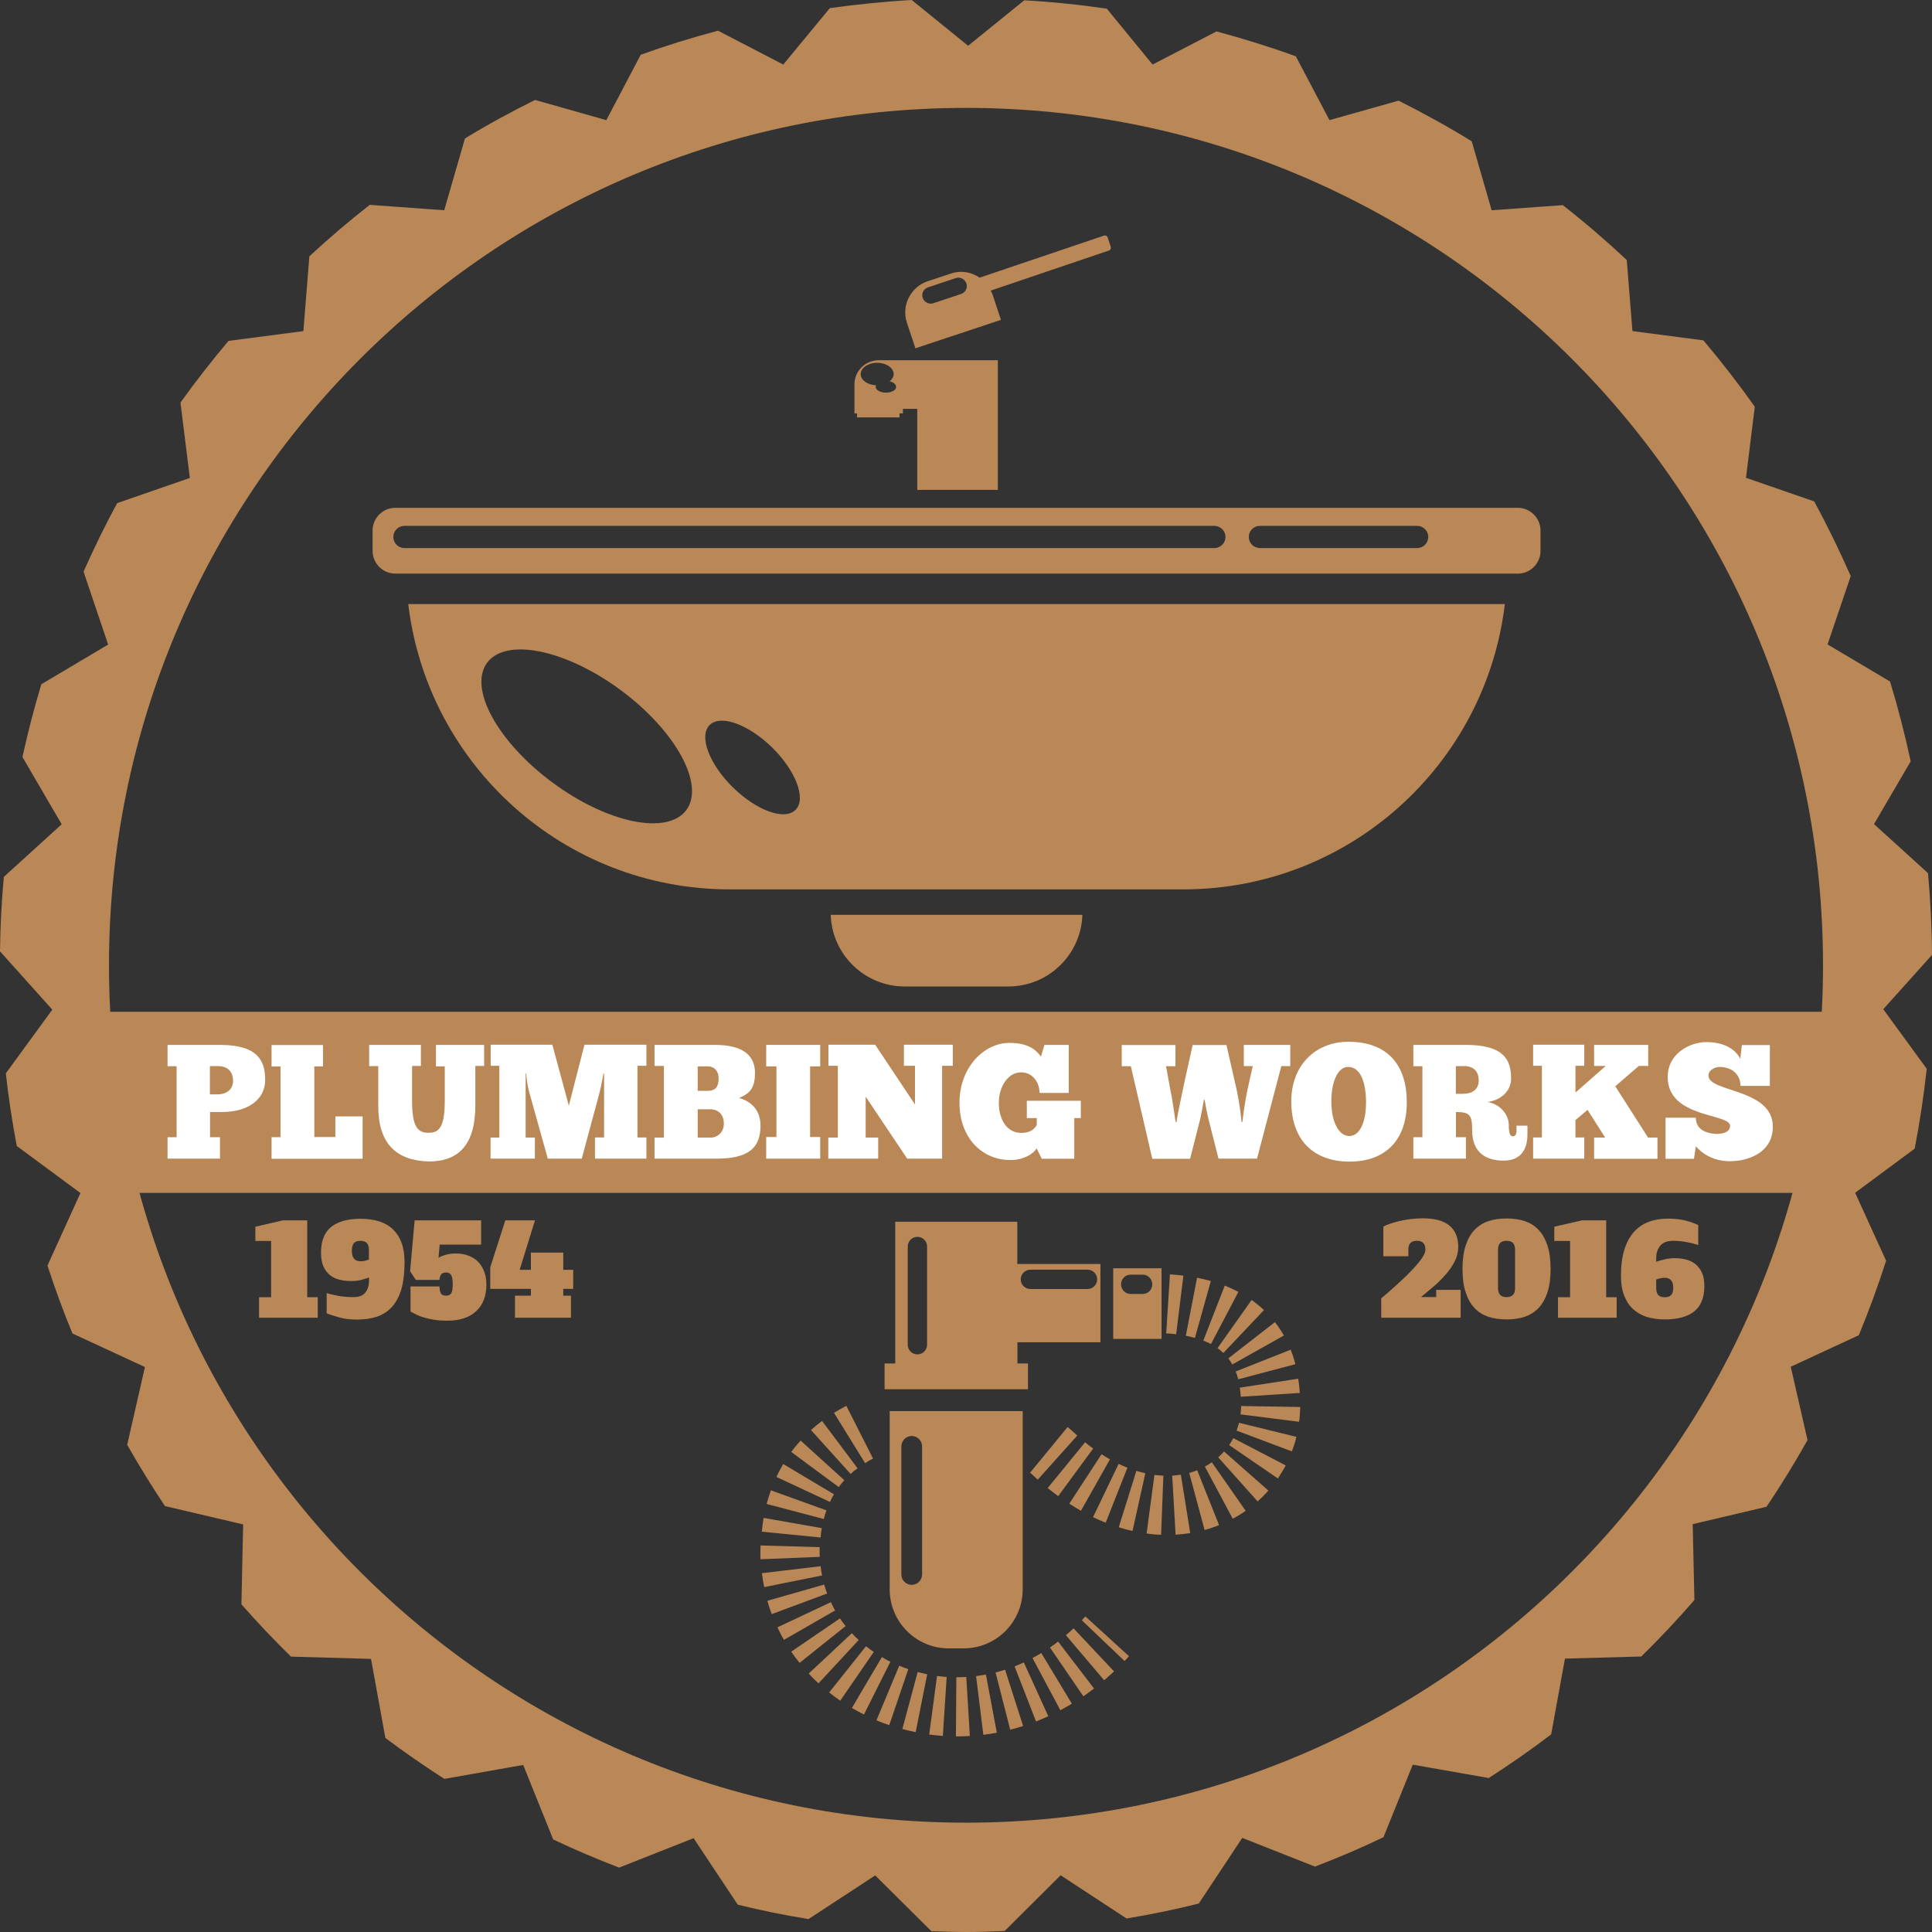 <svg width="100" height="100" viewBox="0 0 100 100" fill="none" xmlns="http://www.w3.org/2000/svg">
<rect x="0" y="0" width="100" height="100" fill="#333333" stroke="none"/>
<path d="M96.028 52.369H4.428V61.744H96.028V52.369Z" fill="#BA8756"/>
<path d="M11.4 54.084C13.357 54.084 13.725 54.923 13.725 55.887C13.725 56.998 12.717 57.557 11.511 57.557H10.871V58.86H11.386V59.971H8.672V58.86H9.142V55.188H8.672V54.084H11.4ZM10.864 56.645H11.239C11.724 56.645 12.062 56.395 12.062 55.946C12.062 55.453 11.768 55.18 11.283 55.18H10.864V56.645Z" fill="white"/>
<path d="M16.718 54.084V55.195H16.269V58.852H17.358V57.785H18.77V59.978H14.056V58.86H14.519V55.203H14.056V54.091H16.718V54.084Z" fill="white"/>
<path d="M21.786 54.084V55.173H21.33V56.99C21.33 58.344 21.631 58.632 22.168 58.632C22.683 58.632 23.021 58.425 23.021 56.983V55.195H22.565V54.084H25.059V55.173H24.603V57.219C24.603 59.213 23.772 60.118 22.19 60.118C20.491 60.066 19.579 59.176 19.579 57.263V55.18H19.108V54.084H21.786Z" fill="white"/>
<path d="M31.237 55.57C31.171 55.945 31.053 56.504 30.994 56.696L30.112 59.97H28.354L27.413 56.607C27.368 56.468 27.258 55.982 27.236 55.563H27.207V58.881H27.685V59.97H25.39V58.881H25.846V55.165H25.397V54.076H28.589L29.443 57.225L30.252 54.076H33.458V55.165H32.995V58.874H33.458V59.97H30.796V58.874H31.267V56.063V55.563H31.237V55.57Z" fill="white"/>
<path d="M33.878 58.882H34.363V55.173H33.878V54.084H37.018C38.416 54.084 39.078 54.606 39.078 55.526C39.078 56.233 38.886 56.578 38.254 56.829C38.857 56.998 39.364 57.439 39.364 58.264C39.364 59.448 38.703 59.971 37.077 59.971H33.878V58.882ZM36.106 56.461H36.621C37.07 56.461 37.195 56.218 37.195 55.813C37.195 55.423 36.959 55.195 36.643 55.195H36.114V56.461H36.106ZM36.783 58.882C37.136 58.882 37.467 58.609 37.467 58.16C37.467 57.734 37.224 57.417 36.761 57.417H36.114V58.882H36.783Z" fill="white"/>
<path d="M42.454 54.084V55.195H41.931V58.852H42.454V59.971H39.659V58.852H40.188V55.195H39.659V54.084H42.454Z" fill="white"/>
<path d="M48.764 55.173V59.97H46.955L44.807 56.762V58.881H45.455V59.97H42.873V58.881H43.366V55.165H42.88V54.076H45.3L47.359 57.167V55.165H46.786V54.076H49.316V55.165H48.764V55.173Z" fill="white"/>
<path d="M53.655 59.44C53.472 59.749 52.949 60.044 52.302 60.044C50.831 60.044 49.662 58.896 49.662 57.078C49.662 55.246 50.934 53.98 52.243 53.98C53.464 53.98 53.751 54.554 53.883 54.687L54.06 54.084H55.318V56.571H53.81C53.788 55.886 53.346 55.504 52.854 55.504C52.17 55.504 51.699 56.247 51.699 57.086C51.699 57.947 52.118 58.638 52.854 58.638C53.332 58.638 53.538 58.447 53.663 58.226V57.873H53.148V56.975H55.943V57.873H55.605V59.977H53.92L53.655 59.44Z" fill="white"/>
<path d="M60.9 58.072C60.915 57.837 61.143 56.785 61.312 55.983L61.731 54.091H63.482L64.011 56.417C64.129 56.961 64.225 57.653 64.261 58.072H64.306C64.342 57.69 64.482 56.814 64.556 56.461L64.843 55.18H64.379V54.084H66.784V55.18H66.321L65.063 59.971H63.07L62.562 57.969C62.489 57.682 62.393 57.189 62.349 56.924H62.312C62.276 57.175 62.173 57.704 62.114 57.955L61.599 59.978H59.642L58.532 55.188H58.061V54.091H60.841V55.188H60.356L60.577 56.417C60.672 56.821 60.812 57.822 60.849 58.072H60.9Z" fill="white"/>
<path d="M66.836 56.998C66.836 55.18 68.049 53.922 69.793 53.922C71.852 53.922 72.816 55.158 72.816 57.056C72.816 58.962 71.756 60.125 69.851 60.125C68.086 60.125 66.836 59.109 66.836 56.998ZM70.705 57.056C70.705 56.041 70.425 55.224 69.778 55.224C69.263 55.217 68.91 55.96 68.91 56.998C68.91 58.101 69.307 58.8 69.844 58.8C70.374 58.8 70.705 58.101 70.705 57.056Z" fill="white"/>
<path d="M75.882 54.084C77.839 54.084 78.214 54.857 78.214 55.821C78.214 56.475 77.692 56.939 76.993 57.042C77.574 57.123 78.096 57.631 78.096 58.241C78.096 58.602 78.148 58.815 78.302 58.815C78.427 58.815 78.494 58.712 78.494 58.543V58.264H79.06V58.727C79.06 59.426 78.766 60.074 77.832 60.074C76.728 60.074 76.199 59.492 76.199 58.506C76.199 57.741 76.103 57.557 75.36 57.557V58.86H75.875V59.971H73.154V58.86H73.624V55.188H73.154V54.084H75.882ZM75.353 56.615H75.728C76.213 56.615 76.537 56.38 76.537 55.931C76.537 55.438 76.258 55.18 75.772 55.18H75.353V56.615Z" fill="white"/>
<path d="M81.546 55.173V56.549L83.113 55.173H82.51V54.084H85.312V55.173H84.826L83.606 56.225L85.305 58.881H85.79V59.978H82.51V58.881H83.083L82.171 57.446L81.546 57.976V58.874H82.002V59.97H79.354V58.874H79.81V55.165H79.354V54.076H82.002V55.165H81.546V55.173Z" fill="white"/>
<path d="M86.209 57.852H87.776C87.776 58.559 88.482 58.676 88.835 58.691C89.129 58.691 89.549 58.625 89.549 58.272C89.549 57.617 86.32 57.889 86.32 55.748C86.32 54.504 87.496 53.938 88.32 53.938C89.026 53.938 89.74 54.166 90.078 54.798L90.159 54.092H91.608V56.204H90.085C90.085 55.578 89.6 55.225 89.011 55.225C88.769 55.225 88.43 55.38 88.43 55.674C88.43 56.542 91.762 56.336 91.762 58.316C91.762 59.633 90.534 60.104 89.534 60.104C88.68 60.104 88.092 59.706 87.776 59.331L87.68 59.979H86.209V57.852Z" fill="white"/>
<path d="M50.199 89.853L50.015 86.8C49.853 86.807 49.699 86.814 49.544 86.814H49.5L49.478 89.875H49.544C49.757 89.875 49.978 89.868 50.199 89.853ZM49 86.8C48.831 86.785 48.661 86.77 48.5 86.748L48.095 89.78C48.331 89.809 48.566 89.831 48.801 89.853L49 86.8ZM51.596 89.684L51.03 86.674C50.861 86.704 50.691 86.733 50.522 86.755L50.897 89.794C51.133 89.765 51.361 89.728 51.596 89.684ZM47.992 86.66C47.823 86.623 47.661 86.586 47.499 86.542L46.705 89.493C46.933 89.552 47.161 89.61 47.396 89.655L47.992 86.66ZM52.957 89.338L52.023 86.424C51.861 86.476 51.692 86.527 51.53 86.564L52.288 89.529C52.508 89.471 52.729 89.412 52.957 89.338ZM47.014 86.395C46.852 86.343 46.698 86.277 46.543 86.218L45.366 89.044C45.58 89.132 45.8 89.22 46.028 89.294L47.014 86.395ZM54.259 88.83L52.994 86.049C52.832 86.123 52.677 86.189 52.516 86.255L53.626 89.103C53.832 89.022 54.045 88.933 54.259 88.83ZM46.087 86.012C45.933 85.939 45.786 85.858 45.646 85.769L44.094 88.404C44.3 88.521 44.506 88.639 44.719 88.742L46.087 86.012ZM55.48 88.183L53.898 85.563C53.744 85.652 53.597 85.74 53.442 85.821L54.884 88.521C55.082 88.411 55.281 88.301 55.48 88.183ZM45.227 85.504C45.087 85.409 44.955 85.313 44.822 85.21L42.917 87.602C43.101 87.749 43.292 87.889 43.491 88.028L45.227 85.504ZM56.627 87.396L54.766 84.967C54.626 85.078 54.487 85.181 54.347 85.276L56.075 87.8C56.252 87.675 56.443 87.543 56.627 87.396ZM44.447 84.886C44.322 84.776 44.204 84.658 44.094 84.533L41.858 86.623C42.02 86.799 42.189 86.969 42.365 87.131L44.447 84.886ZM57.664 86.513L55.568 84.283C55.435 84.408 55.303 84.526 55.171 84.636L57.149 86.969C57.326 86.822 57.495 86.667 57.664 86.513ZM43.77 84.165C43.667 84.04 43.572 83.908 43.476 83.768L40.953 85.49C41.086 85.688 41.233 85.88 41.387 86.071L43.77 84.165ZM43.226 83.356C43.145 83.216 43.072 83.069 43.005 82.929L40.24 84.231C40.343 84.452 40.453 84.673 40.578 84.879L43.226 83.356ZM42.814 82.48C42.755 82.333 42.704 82.178 42.66 82.017L39.718 82.856C39.784 83.091 39.857 83.319 39.946 83.547L42.814 82.48ZM42.549 81.546C42.52 81.391 42.49 81.229 42.476 81.067L39.438 81.428C39.468 81.671 39.504 81.914 39.556 82.149L42.549 81.546ZM42.432 80.582C42.424 80.493 42.424 80.412 42.424 80.324C42.424 80.243 42.424 80.162 42.424 80.081L39.365 79.993C39.365 80.103 39.357 80.214 39.357 80.317C39.357 80.449 39.357 80.574 39.365 80.707L42.432 80.582ZM42.535 79.095L39.526 78.566C39.482 78.801 39.453 79.037 39.431 79.279L42.476 79.581C42.483 79.419 42.505 79.257 42.535 79.095ZM60.216 76.38C60.062 76.373 59.915 76.358 59.753 76.343L59.348 79.375C59.599 79.412 59.849 79.434 60.099 79.441L60.216 76.38ZM61.606 79.353L61.121 76.329C60.974 76.351 60.827 76.365 60.672 76.38L60.849 79.434C61.106 79.419 61.356 79.39 61.606 79.353ZM59.282 76.255C59.128 76.218 58.973 76.181 58.819 76.13L57.907 79.051C58.142 79.125 58.385 79.191 58.62 79.243L59.282 76.255ZM63.099 78.941L61.967 76.1C61.834 76.152 61.702 76.196 61.555 76.24L62.349 79.191C62.607 79.125 62.857 79.037 63.099 78.941ZM58.355 75.968C58.201 75.909 58.054 75.843 57.9 75.769L56.575 78.529C56.796 78.632 57.017 78.727 57.23 78.816L58.355 75.968ZM42.777 78.176L39.901 77.138C39.821 77.366 39.747 77.602 39.681 77.844L42.638 78.624C42.674 78.47 42.718 78.323 42.777 78.176ZM64.475 78.198L62.724 75.688C62.607 75.769 62.489 75.843 62.364 75.909L63.806 78.61C64.041 78.485 64.262 78.352 64.475 78.198ZM57.451 75.534C57.304 75.453 57.164 75.365 57.017 75.269L55.347 77.83C55.546 77.962 55.752 78.08 55.95 78.198L57.451 75.534ZM43.167 77.344L40.541 75.777C40.416 75.99 40.291 76.218 40.188 76.446L42.961 77.741C43.02 77.609 43.086 77.469 43.167 77.344ZM65.652 77.153L63.357 75.129C63.261 75.232 63.166 75.335 63.055 75.431L65.093 77.712C65.291 77.535 65.475 77.351 65.652 77.153ZM56.583 74.975C56.443 74.872 56.303 74.769 56.164 74.651L54.229 77.02C54.413 77.168 54.59 77.307 54.773 77.44L56.583 74.975ZM43.704 76.616L41.439 74.563C41.27 74.747 41.108 74.945 40.953 75.151L43.41 76.969C43.505 76.844 43.601 76.726 43.704 76.616ZM55.759 74.305L55.605 74.165C55.494 74.062 55.377 73.959 55.259 73.864L53.317 76.226C53.391 76.284 53.457 76.343 53.516 76.402L53.714 76.586L55.759 74.305ZM66.549 75.85L63.835 74.438C63.769 74.563 63.695 74.68 63.622 74.798L66.144 76.527C66.284 76.314 66.424 76.078 66.549 75.85ZM44.388 75.998L42.549 73.547C42.351 73.694 42.16 73.856 41.976 74.018L44.028 76.292C44.138 76.189 44.263 76.086 44.388 75.998ZM45.19 75.497L43.807 72.767C43.586 72.877 43.373 73.003 43.167 73.128L44.778 75.733C44.91 75.644 45.05 75.563 45.19 75.497ZM67.101 74.371L64.129 73.643C64.093 73.783 64.056 73.915 64.004 74.047L66.865 75.122C66.961 74.879 67.042 74.629 67.101 74.371ZM67.299 72.826L64.24 72.775C64.24 72.922 64.225 73.069 64.21 73.209L67.24 73.591C67.277 73.349 67.292 73.091 67.299 72.826ZM67.277 72.098C67.263 71.84 67.233 71.59 67.196 71.362L64.173 71.825C64.195 71.972 64.21 72.127 64.225 72.296L67.277 72.098ZM67.049 70.611C66.983 70.354 66.902 70.103 66.806 69.861L63.96 70.986C64.011 71.112 64.056 71.244 64.092 71.391L67.049 70.611ZM66.453 69.125C66.314 68.882 66.159 68.647 65.99 68.433L63.578 70.309C63.651 70.405 63.725 70.516 63.783 70.626L66.453 69.125ZM65.424 67.808C65.225 67.624 65.012 67.447 64.784 67.285L63.019 69.78C63.129 69.853 63.225 69.942 63.32 70.03L65.424 67.808ZM64.1 66.866C63.872 66.748 63.636 66.638 63.394 66.542L62.283 69.39C62.416 69.441 62.548 69.5 62.68 69.566L64.1 66.866ZM62.673 66.306C62.43 66.24 62.195 66.181 61.959 66.137L61.378 69.139C61.533 69.169 61.687 69.206 61.849 69.25L62.673 66.306ZM61.253 66.027C61.011 65.998 60.775 65.975 60.555 65.961L60.363 69.014C60.525 69.022 60.702 69.037 60.878 69.059L61.253 66.027ZM58.436 85.725L56.178 83.665L55.995 83.864L58.208 85.975C58.282 85.894 58.363 85.814 58.436 85.725ZM56.024 47.351C55.958 49.412 54.266 51.06 52.192 51.06H46.83C44.756 51.06 43.064 49.412 42.998 47.351H56.024ZM78.56 26.284H20.462C19.815 26.284 19.285 26.814 19.285 27.462V28.514C19.285 29.162 19.815 29.691 20.462 29.691H78.56C79.207 29.691 79.737 29.162 79.737 28.514V27.462C79.737 26.814 79.207 26.284 78.56 26.284ZM62.857 28.367H20.933C20.616 28.367 20.359 28.109 20.359 27.793C20.359 27.477 20.616 27.219 20.933 27.219H62.857C63.173 27.219 63.431 27.477 63.431 27.793C63.431 28.109 63.173 28.367 62.857 28.367ZM73.353 28.367H65.21C64.894 28.367 64.637 28.109 64.637 27.793C64.637 27.477 64.894 27.219 65.21 27.219H73.353C73.669 27.219 73.926 27.477 73.926 27.793C73.926 28.109 73.669 28.367 73.353 28.367ZM21.131 31.266C22.124 39.588 29.192 46.034 37.776 46.034H61.246C69.829 46.034 76.898 39.581 77.891 31.266H21.131ZM35.525 41.928C34.547 43.245 31.451 42.613 28.604 40.508C25.758 38.404 24.235 35.63 25.213 34.305C26.192 32.981 29.288 33.621 32.135 35.725C34.981 37.837 36.496 40.611 35.525 41.928ZM41.181 41.914C40.622 42.487 39.173 41.965 37.938 40.758C36.709 39.552 36.165 38.109 36.724 37.535C37.283 36.961 38.732 37.484 39.968 38.691C41.196 39.905 41.74 41.347 41.181 41.914ZM57.62 65.644V69.301H60.121V65.644H57.62ZM59.142 66.976H58.525C58.245 66.976 58.025 66.748 58.025 66.476C58.025 66.196 58.252 65.975 58.525 65.975H59.142C59.422 65.975 59.643 66.204 59.643 66.476C59.643 66.755 59.422 66.976 59.142 66.976ZM56.958 69.478V65.424H52.655V63.238H46.337V70.574H45.786V71.906H53.207V70.574H52.663V69.478H56.958ZM53.332 65.718H56.289C56.568 65.718 56.789 65.946 56.789 66.218C56.789 66.498 56.561 66.719 56.289 66.719H53.332C53.052 66.719 52.832 66.49 52.832 66.218C52.832 65.946 53.06 65.718 53.332 65.718ZM46.984 64.519C46.984 64.239 47.212 64.018 47.485 64.018C47.764 64.018 47.985 64.246 47.985 64.519V69.603C47.985 69.883 47.757 70.103 47.485 70.103C47.205 70.103 46.984 69.875 46.984 69.603V64.519ZM46.05 73.039V82.259C46.05 83.952 47.418 85.32 49.11 85.32H49.875C51.567 85.32 52.935 83.952 52.935 82.259V73.039H46.05ZM47.727 81.494C47.727 81.788 47.485 82.031 47.19 82.031C46.896 82.031 46.654 81.788 46.654 81.494V74.864C46.654 74.57 46.896 74.327 47.19 74.327C47.485 74.327 47.727 74.57 47.727 74.864V81.494ZM45.477 18.646C44.785 18.646 44.226 19.206 44.226 19.897V21.398H44.359V21.605H46.558V21.398H46.734V21.163H47.477V25.357H51.648V18.646C51.64 18.646 45.742 18.646 45.477 18.646ZM45.859 20.324C45.565 20.324 45.322 20.184 45.322 20.015C45.322 19.986 45.337 19.964 45.344 19.942C44.903 19.919 44.55 19.677 44.55 19.368C44.55 19.044 44.932 18.779 45.403 18.779C45.874 18.779 46.256 19.044 46.256 19.368C46.256 19.507 46.175 19.633 46.05 19.735C46.242 19.78 46.381 19.89 46.381 20.023C46.396 20.184 46.153 20.324 45.859 20.324ZM47.382 18.028L51.809 16.557L51.376 15.247C51.353 15.173 51.317 15.107 51.28 15.041L57.399 12.966C57.473 12.944 57.517 12.863 57.495 12.782L57.333 12.289C57.311 12.215 57.23 12.171 57.149 12.193L50.706 14.371C50.287 14.084 49.743 13.981 49.22 14.158L48.022 14.555C47.132 14.85 46.646 15.813 46.94 16.704L47.382 18.028ZM48.036 14.872L49.471 14.393C49.699 14.32 49.941 14.445 50.022 14.673C50.096 14.901 49.971 15.144 49.743 15.217L48.308 15.696C48.08 15.769 47.838 15.644 47.757 15.416C47.683 15.188 47.808 14.945 48.036 14.872Z" fill="#BA8756"/>
<path d="M71.484 67.211C71.823 66.924 72.132 66.651 72.411 66.394C72.691 66.136 72.933 65.901 73.139 65.68C73.345 65.459 73.499 65.268 73.61 65.106C73.72 64.937 73.779 64.805 73.779 64.701C73.779 64.532 73.742 64.415 73.669 64.334C73.595 64.26 73.485 64.223 73.338 64.223C73.191 64.223 73.08 64.26 73.007 64.334C72.933 64.407 72.896 64.532 72.896 64.701V65.025H71.602V63.487C71.712 63.428 71.837 63.377 71.97 63.333C72.102 63.289 72.264 63.245 72.44 63.2C72.624 63.156 72.816 63.127 73.022 63.097C73.227 63.075 73.433 63.06 73.647 63.06C74.257 63.06 74.721 63.186 75.022 63.436C75.324 63.686 75.478 64.047 75.478 64.532C75.478 64.797 75.419 65.047 75.294 65.29C75.169 65.533 75.015 65.761 74.823 65.974C74.632 66.195 74.426 66.401 74.198 66.593C73.97 66.784 73.757 66.968 73.551 67.137H74.338V66.762H75.603V68.204H71.492V67.211H71.484Z" fill="#BA8756"/>
<path d="M80.259 65.681C80.259 66.159 80.207 66.556 80.097 66.887C79.987 67.218 79.84 67.483 79.641 67.697C79.442 67.903 79.207 68.057 78.928 68.153C78.648 68.249 78.332 68.293 77.979 68.293C77.626 68.293 77.317 68.249 77.03 68.153C76.751 68.057 76.508 67.91 76.317 67.697C76.118 67.491 75.971 67.218 75.861 66.887C75.75 66.556 75.699 66.151 75.699 65.681C75.699 65.21 75.75 64.805 75.861 64.474C75.971 64.143 76.118 63.87 76.317 63.664C76.515 63.458 76.751 63.304 77.03 63.208C77.309 63.112 77.626 63.068 77.979 63.068C78.332 63.068 78.641 63.112 78.928 63.208C79.207 63.304 79.45 63.451 79.641 63.664C79.84 63.87 79.987 64.143 80.097 64.474C80.207 64.812 80.259 65.21 80.259 65.681ZM77.979 67.138C78.126 67.138 78.236 67.101 78.31 67.027C78.383 66.954 78.42 66.829 78.42 66.659V64.702C78.42 64.533 78.383 64.415 78.31 64.334C78.236 64.26 78.126 64.224 77.979 64.224C77.832 64.224 77.721 64.26 77.648 64.334C77.574 64.408 77.537 64.533 77.537 64.702V66.659C77.537 66.829 77.574 66.946 77.648 67.027C77.721 67.101 77.832 67.138 77.979 67.138Z" fill="#BA8756"/>
<path d="M80.443 63.495L81.885 63.164H83.135V67.145H83.679V68.204H80.641V67.145H81.267V64.231H80.45V63.495H80.443Z" fill="#BA8756"/>
<path d="M87.894 64.438C87.739 64.386 87.555 64.342 87.335 64.298C87.114 64.254 86.871 64.224 86.614 64.224C86.305 64.224 86.077 64.305 85.937 64.474C85.797 64.644 85.724 64.857 85.724 65.115V65.306C85.856 65.262 86.003 65.218 86.18 65.181C86.349 65.144 86.518 65.122 86.68 65.122C86.871 65.122 87.062 65.144 87.246 65.188C87.43 65.232 87.592 65.306 87.739 65.416C87.879 65.526 87.996 65.674 88.085 65.858C88.173 66.042 88.217 66.277 88.217 66.564C88.217 67.167 88.041 67.602 87.688 67.881C87.335 68.161 86.827 68.293 86.18 68.293C85.827 68.293 85.518 68.249 85.231 68.161C84.951 68.073 84.716 67.933 84.517 67.749C84.319 67.565 84.172 67.329 84.061 67.042C83.951 66.763 83.9 66.424 83.9 66.042C83.9 65.512 83.959 65.056 84.076 64.68C84.194 64.305 84.363 63.996 84.576 63.761C84.79 63.525 85.047 63.348 85.349 63.238C85.643 63.128 85.974 63.076 86.342 63.076C86.525 63.076 86.695 63.084 86.856 63.106C87.011 63.128 87.158 63.15 87.283 63.187C87.415 63.216 87.526 63.253 87.629 63.297C87.732 63.334 87.82 63.37 87.901 63.407V64.438H87.894ZM86.15 66.137C86.099 66.137 86.033 66.145 85.959 66.159C85.886 66.174 85.812 66.196 85.724 66.225V66.667C85.724 66.836 85.76 66.954 85.834 67.035C85.908 67.109 86.018 67.145 86.165 67.145C86.312 67.145 86.422 67.109 86.496 67.035C86.57 66.961 86.606 66.836 86.606 66.667C86.614 66.314 86.459 66.137 86.15 66.137Z" fill="#BA8756"/>
<path d="M13.217 63.495L14.651 63.164H15.902V67.145H16.446V68.204H13.408V67.145H14.033V64.231H13.217V63.495Z" fill="#BA8756"/>
<path d="M16.902 66.925C17.071 66.984 17.27 67.028 17.505 67.072C17.74 67.116 18.005 67.138 18.307 67.138C18.572 67.138 18.77 67.065 18.902 66.91C19.035 66.756 19.101 66.535 19.101 66.255V66.123C18.983 66.167 18.851 66.204 18.697 66.248C18.542 66.292 18.358 66.307 18.152 66.307C17.961 66.307 17.77 66.285 17.586 66.241C17.402 66.197 17.24 66.123 17.093 66.013C16.953 65.902 16.836 65.755 16.747 65.564C16.659 65.372 16.615 65.137 16.615 64.843C16.615 64.232 16.792 63.783 17.145 63.503C17.498 63.224 17.998 63.084 18.66 63.084C19.02 63.084 19.337 63.128 19.623 63.216C19.903 63.305 20.146 63.444 20.337 63.629C20.528 63.812 20.683 64.048 20.785 64.328C20.888 64.607 20.94 64.946 20.94 65.328C20.94 65.88 20.881 66.344 20.778 66.719C20.668 67.094 20.506 67.403 20.293 67.639C20.079 67.874 19.822 68.043 19.52 68.147C19.219 68.25 18.873 68.301 18.498 68.301C18.13 68.301 17.821 68.264 17.564 68.191C17.306 68.117 17.086 68.051 16.909 67.977V66.925H16.902ZM18.674 65.284C18.755 65.284 18.836 65.277 18.902 65.255C18.969 65.233 19.035 65.218 19.094 65.196V64.703C19.094 64.534 19.057 64.416 18.983 64.335C18.91 64.261 18.8 64.225 18.652 64.225C18.505 64.225 18.395 64.261 18.322 64.342C18.248 64.423 18.211 64.563 18.211 64.769C18.218 65.108 18.366 65.284 18.674 65.284Z" fill="#BA8756"/>
<path d="M21.462 63.164H24.904V64.422H22.757L22.698 65.099C22.808 65.033 22.948 64.982 23.117 64.937C23.286 64.893 23.441 64.879 23.58 64.879C23.831 64.879 24.058 64.915 24.257 64.996C24.456 65.077 24.625 65.18 24.757 65.32C24.89 65.46 24.993 65.629 25.066 65.828C25.14 66.026 25.177 66.24 25.177 66.475C25.177 67.079 25 67.542 24.647 67.866C24.294 68.197 23.794 68.359 23.146 68.359C22.911 68.359 22.691 68.344 22.499 68.315C22.308 68.285 22.131 68.249 21.977 68.204C21.823 68.16 21.683 68.109 21.565 68.05C21.448 67.991 21.345 67.94 21.249 67.888V66.586H22.749C22.749 66.74 22.771 66.851 22.816 66.939C22.86 67.02 22.955 67.064 23.095 67.064C23.22 67.064 23.308 67.02 23.36 66.932C23.411 66.843 23.433 66.696 23.433 66.49C23.433 66.269 23.411 66.115 23.36 66.012C23.308 65.916 23.22 65.865 23.088 65.865C22.955 65.865 22.867 65.901 22.823 65.982C22.779 66.063 22.749 66.152 22.749 66.247H21.521L21.227 65.798L21.462 63.164Z" fill="#BA8756"/>
<path d="M26.155 63.164H27.692L26.898 65.725H27.479V64.834H29.155V65.725H29.67V66.711H29.155V67.064H29.553V68.204H26.655V67.064H27.479V66.711H25.375V65.6L26.155 63.164Z" fill="#BA8756"/>
<path d="M99.794 45.195L96.999 42.656L98.897 39.404C98.595 38.006 98.242 36.63 97.83 35.276L94.594 33.355L95.793 29.816C95.212 28.499 94.587 27.211 93.903 25.953L90.372 24.731L90.828 21.052C89.99 19.868 89.1 18.72 88.166 17.616L84.495 17.138L84.201 13.458C83.142 12.465 82.039 11.516 80.891 10.618L77.207 10.883L76.177 7.314C74.948 6.556 73.683 5.857 72.389 5.21L68.814 6.218L67.071 2.914C65.733 2.428 64.357 2.001 62.967 1.626L59.657 3.341L57.289 0.449C55.884 0.243 54.457 0.096 53.016 0.015L50.11 2.369L47.19 0C45.764 0.081 44.351 0.228 42.954 0.419L40.541 3.341L37.165 1.589C35.805 1.95 34.473 2.362 33.164 2.833L31.384 6.218L27.692 5.173C26.456 5.791 25.243 6.446 24.066 7.167L22.992 10.883L19.138 10.603C18.057 11.45 17.012 12.34 16.012 13.267L15.703 17.138L11.827 17.645C10.959 18.675 10.128 19.735 9.341 20.839L9.826 24.739L6.068 26.041C5.435 27.197 4.862 28.381 4.325 29.588L5.597 33.363L2.14 35.416C1.765 36.652 1.442 37.91 1.162 39.183L3.192 42.664L0.199 45.386C0.081 46.659 0.015 47.947 0 49.242L2.707 52.259L0.302 55.556C0.441 56.821 0.633 58.08 0.868 59.316L4.163 61.751L2.457 65.504C2.846 66.696 3.273 67.874 3.751 69.021L7.502 70.758L6.583 74.783C7.201 75.865 7.848 76.924 8.539 77.954L12.585 78.904L12.496 83.039C13.32 83.974 14.173 84.879 15.063 85.747L19.204 85.865L19.947 89.956C20.933 90.699 21.955 91.398 22.999 92.075L27.081 91.354L28.633 95.21C29.744 95.74 30.884 96.218 32.046 96.667L35.9 95.144L38.188 98.587C39.394 98.882 40.615 99.132 41.85 99.33L45.3 97.071L48.205 99.956C48.809 99.978 49.404 100 50.007 100C50.677 100 51.339 99.978 52.001 99.948L54.898 97.064L58.311 99.301C59.576 99.088 60.819 98.837 62.048 98.528L64.298 95.129L68.064 96.615C69.27 96.152 70.454 95.651 71.609 95.092L73.124 91.339L77.059 92.031C78.163 91.317 79.244 90.567 80.288 89.772L81.002 85.85L84.951 85.74C85.908 84.805 86.827 83.826 87.702 82.818L87.614 78.889L91.431 77.991C92.189 76.873 92.895 75.718 93.557 74.54L92.689 70.743L96.212 69.11C96.734 67.851 97.205 66.564 97.624 65.254L96.021 61.737L99.103 59.456C99.368 58.094 99.573 56.718 99.728 55.32L97.477 52.237L100 49.426C99.993 48.006 99.919 46.593 99.794 45.195ZM50 94.341C25.5 94.341 5.641 74.474 5.641 49.963C5.641 25.453 25.5 5.585 50 5.585C74.5 5.585 94.359 25.453 94.359 49.963C94.359 74.474 74.5 94.341 50 94.341Z" fill="#BA8756"/>
</svg>
